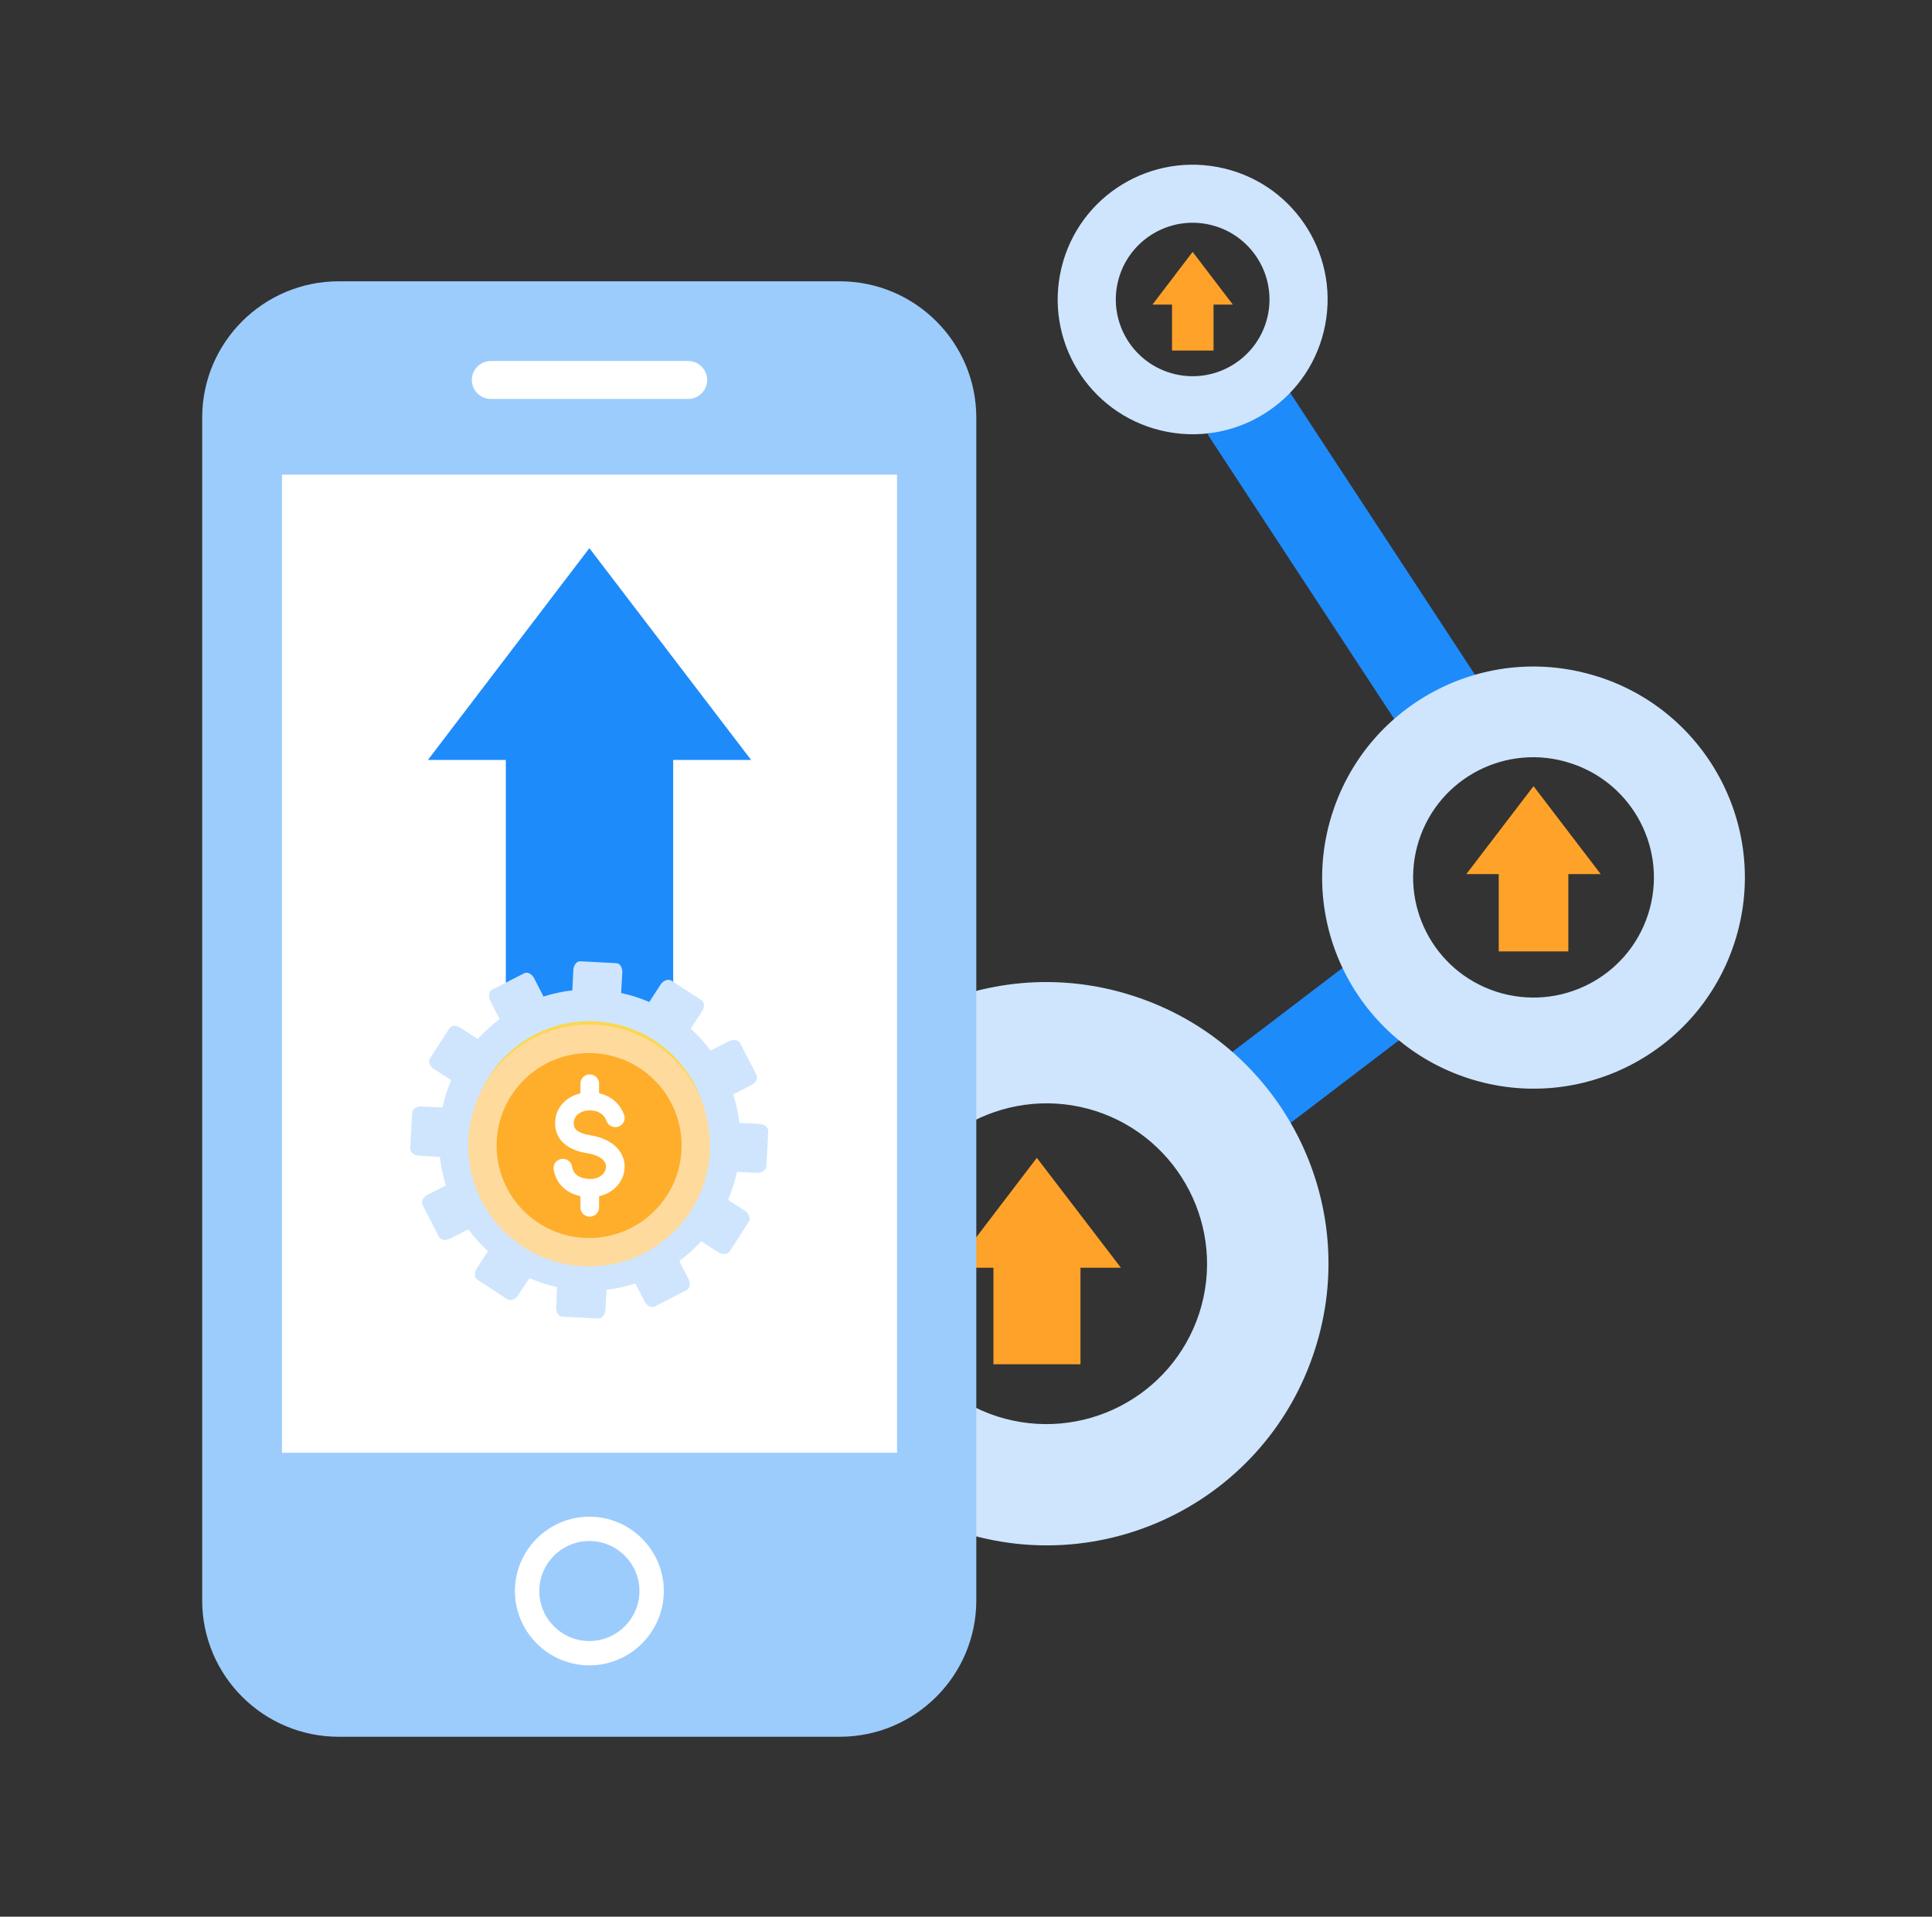 
<svg width="129" height="128" viewBox="0 0 129 128" fill="none" xmlns="http://www.w3.org/2000/svg">
<rect x="0" y="0" width="129" height="128" fill="#333333" stroke="none"/>
<g clip-path="url(#clip0_2199_6339)">
<path d="M72.143 84.143H66.332V91.107H72.143V84.143Z" fill="#FFA229"/>
<path d="M74.843 84.661H63.633L69.229 77.321L74.843 84.661Z" fill="#FFA229"/>
<path d="M104.718 57.964H100.07V63.536H104.718V57.964Z" fill="#FFA229"/>
<path d="M106.881 58.375H97.906L102.394 52.5L106.881 58.375Z" fill="#FFA229"/>
<path d="M81.028 20.089H78.256V23.41H81.028V20.089Z" fill="#FFA229"/>
<path d="M82.315 20.339H76.951L79.633 16.821L82.315 20.339Z" fill="#FFA229"/>
<path d="M92.293 62.617L79.26 72.552L82.98 77.421L96.013 67.486L92.293 62.617Z" fill="#1E8BFA"/>
<path d="M85.762 25.648L80.631 29.003L94.252 49.785L99.383 46.431L85.762 25.648Z" fill="#1E8BFA"/>
<path d="M75.647 66.5C65.76 63.303 55.139 68.732 51.957 78.625C48.757 88.5 54.192 99.107 64.097 102.286C74.002 105.482 84.604 100.053 87.786 90.161C90.987 80.286 85.551 69.678 75.647 66.5ZM66.582 94.589C60.95 92.768 57.857 86.732 59.663 81.107C61.486 75.482 67.529 72.393 73.161 74.196C78.793 76.018 81.886 82.053 80.081 87.678C78.257 93.303 72.232 96.393 66.582 94.589Z" fill="#CEE5FD"/>
<path d="M106.719 45.196C99.3 42.803 91.362 46.875 88.966 54.286C86.57 61.696 90.646 69.625 98.066 72.018C105.486 74.411 113.424 70.339 115.82 62.928C118.216 55.518 114.139 47.589 106.737 45.196H106.719ZM99.925 66.232C95.706 64.875 93.382 60.357 94.741 56.125C96.099 51.911 100.623 49.589 104.86 50.964C109.079 52.321 111.404 56.839 110.045 61.053C108.686 65.268 104.163 67.589 99.925 66.232Z" fill="#CEE5FD"/>
<path d="M81.743 11.25C76.898 10.089 72.035 13.053 70.873 17.892C69.711 22.732 72.679 27.589 77.524 28.75C82.369 29.91 87.232 26.946 88.394 22.107C89.556 17.267 86.588 12.41 81.743 11.25ZM78.436 24.982C75.682 24.321 73.984 21.553 74.645 18.803C75.307 16.053 78.078 14.357 80.832 15.018C83.585 15.678 85.283 18.446 84.622 21.196C83.96 23.946 81.189 25.642 78.436 24.982Z" fill="#CEE5FD"/>
<path d="M22.618 18.786H56.069C61.111 18.786 65.188 22.875 65.188 27.893V106.875C65.188 111.911 61.093 115.983 56.069 115.983H22.618C17.576 115.983 13.5 111.893 13.5 106.875V27.893C13.5 22.858 17.594 18.786 22.618 18.786Z" fill="#9CCCFC"/>
<path d="M59.896 31.697H18.828V97.018H59.896V31.697Z" fill="white"/>
<path d="M47.219 25.375C47.219 26.072 46.647 26.643 45.95 26.643H32.773C32.076 26.643 31.504 26.072 31.504 25.375C31.504 24.679 32.076 24.108 32.773 24.108H45.95C46.647 24.108 47.219 24.679 47.219 25.375Z" fill="white"/>
<path d="M39.353 111.215C36.617 111.215 34.382 108.983 34.382 106.25C34.382 103.518 36.617 101.286 39.353 101.286C42.088 101.286 44.323 103.518 44.323 106.25C44.323 108.983 42.088 111.215 39.353 111.215ZM39.353 102.911C37.511 102.911 36.009 104.411 36.009 106.25C36.009 108.09 37.511 109.59 39.353 109.59C41.194 109.59 42.696 108.09 42.696 106.25C42.696 104.411 41.194 102.911 39.353 102.911Z" fill="white"/>
<path d="M44.949 49.732H33.775V70.197H44.949V49.732Z" fill="#1E8BFA"/>
<path d="M50.152 50.75H28.572L39.353 36.607L50.152 50.75Z" fill="#1E8BFA"/>
<path d="M41.462 66.857C41.462 67.196 41.23 67.464 40.979 67.446L38.601 67.339C38.351 67.321 38.172 67.035 38.19 66.696L38.28 64.785C38.297 64.446 38.512 64.178 38.762 64.196L41.14 64.321C41.391 64.321 41.569 64.607 41.551 64.946L41.444 66.857H41.462Z" fill="#CEE5FD"/>
<path d="M40.514 85.553C40.514 85.214 40.336 84.928 40.085 84.928L37.707 84.803C37.457 84.803 37.242 85.053 37.225 85.393L37.135 87.303C37.135 87.643 37.296 87.928 37.547 87.928L39.942 88.053C40.193 88.053 40.407 87.803 40.425 87.464L40.532 85.535L40.514 85.553Z" fill="#CEE5FD"/>
<path d="M36.545 67.053C36.706 67.357 36.653 67.696 36.42 67.803L34.293 68.892C34.078 69 33.756 68.857 33.613 68.553L32.737 66.839C32.576 66.535 32.648 66.196 32.862 66.089L34.99 65C35.204 64.875 35.508 65.035 35.669 65.339L36.545 67.053Z" fill="#CEE5FD"/>
<path d="M45.092 83.696C44.931 83.393 44.627 83.25 44.412 83.357L42.285 84.446C42.052 84.553 41.998 84.893 42.159 85.196L43.035 86.91C43.196 87.214 43.5 87.357 43.715 87.25L45.842 86.16C46.057 86.053 46.129 85.714 45.968 85.41L45.092 83.696Z" fill="#CEE5FD"/>
<path d="M32.38 69.66C32.666 69.839 32.773 70.16 32.648 70.375L31.343 72.375C31.2 72.589 30.86 72.607 30.592 72.428L28.983 71.393C28.697 71.214 28.572 70.893 28.715 70.678L30.002 68.678C30.127 68.482 30.467 68.446 30.753 68.643L32.362 69.696L32.38 69.66Z" fill="#CEE5FD"/>
<path d="M48.113 79.821C47.827 79.642 47.487 79.66 47.362 79.875L46.075 81.875C45.95 82.071 46.075 82.41 46.343 82.589L47.952 83.625C48.238 83.803 48.578 83.785 48.721 83.571L50.008 81.571C50.133 81.375 50.008 81.035 49.74 80.857L48.131 79.821H48.113Z" fill="#CEE5FD"/>
<path d="M30.073 74C30.413 74.018 30.681 74.232 30.663 74.482L30.538 76.857C30.538 77.107 30.234 77.285 29.912 77.285L27.982 77.178C27.642 77.16 27.374 76.946 27.392 76.696L27.517 74.321C27.517 74.071 27.821 73.875 28.142 73.893L30.055 73.982L30.073 74Z" fill="#CEE5FD"/>
<path d="M48.792 74.964C48.453 74.946 48.166 75.125 48.149 75.375L48.023 77.75C48.023 78 48.274 78.214 48.613 78.232L50.526 78.321C50.866 78.321 51.152 78.16 51.17 77.91L51.295 75.535C51.295 75.285 51.045 75.071 50.705 75.053L48.792 74.964Z" fill="#CEE5FD"/>
<path d="M30.27 78.91C30.574 78.75 30.914 78.821 31.021 79.035L32.112 81.16C32.219 81.375 32.076 81.678 31.772 81.839L30.056 82.714C29.752 82.875 29.43 82.821 29.305 82.589L28.214 80.464C28.107 80.25 28.25 79.928 28.554 79.785L30.27 78.91Z" fill="#CEE5FD"/>
<path d="M46.951 70.41C46.647 70.553 46.504 70.857 46.611 71.089L47.702 73.214C47.809 73.428 48.149 73.5 48.453 73.339L50.169 72.464C50.473 72.321 50.616 72.018 50.509 71.785L49.418 69.66C49.311 69.446 48.971 69.393 48.667 69.535L46.951 70.41Z" fill="#CEE5FD"/>
<path d="M32.88 83.089C33.059 82.803 33.381 82.678 33.596 82.821L35.598 84.125C35.812 84.268 35.83 84.607 35.652 84.893L34.597 86.5C34.418 86.785 34.096 86.893 33.882 86.768L31.879 85.464C31.665 85.339 31.647 84.982 31.826 84.714L32.88 83.107V83.089Z" fill="#CEE5FD"/>
<path d="M43.053 67.375C42.875 67.66 42.893 67.982 43.107 68.125L45.11 69.41C45.324 69.535 45.628 69.41 45.825 69.143L46.88 67.535C47.058 67.25 47.041 66.91 46.826 66.785L44.824 65.482C44.609 65.357 44.287 65.482 44.108 65.75L43.053 67.375Z" fill="#CEE5FD"/>
<path d="M39.871 66.089C34.328 65.803 29.59 70.071 29.322 75.625C29.036 81.16 33.309 85.893 38.852 86.178C44.394 86.464 49.132 82.196 49.418 76.66C49.704 71.125 45.431 66.393 39.889 66.107L39.871 66.089ZM39.013 82.732C35.365 82.553 32.54 79.428 32.737 75.785C32.916 72.143 36.045 69.321 39.692 69.518C43.339 69.696 46.164 72.803 45.967 76.464C45.771 80.107 42.678 82.928 39.013 82.732Z" fill="#CEE5FD"/>
<path d="M47.29 76.125C47.29 80.5 43.75 84.053 39.37 84.053C34.989 84.053 31.432 80.5 31.432 76.125C31.432 71.75 34.989 68.196 39.37 68.196C43.75 68.196 47.29 71.75 47.29 76.125Z" fill="#FCD751"/>
<path d="M45.681 76.125C45.681 79.607 42.838 82.446 39.352 82.446C35.866 82.446 33.023 79.625 33.023 76.125C33.023 72.625 35.866 69.803 39.352 69.803C42.838 69.803 45.681 72.625 45.681 76.125Z" fill="#FFA229"/>
<path d="M44.483 76.125C44.483 78.946 42.177 81.25 39.352 81.25C36.527 81.25 34.221 78.946 34.221 76.125C34.221 73.303 36.527 71 39.352 71C42.177 71 44.483 73.303 44.483 76.125Z" fill="#FCD751"/>
<path d="M38.869 79.375C38.53 79.375 38.226 79.321 37.975 79.268C37.725 79.214 37.511 79.143 37.367 79.053L37.707 78.018C37.815 78.089 37.975 78.143 38.154 78.214C38.351 78.268 38.583 78.321 38.851 78.339V76.518C38.673 76.428 38.476 76.339 38.297 76.232C38.118 76.125 37.958 76.018 37.815 75.875C37.671 75.732 37.564 75.553 37.475 75.357C37.385 75.161 37.35 74.911 37.35 74.643C37.35 74.125 37.475 73.732 37.761 73.446C38.029 73.161 38.404 72.982 38.869 72.893V72.071H39.799V72.857C40.067 72.875 40.282 72.911 40.478 72.964C40.675 73.018 40.854 73.089 41.033 73.161L40.711 74.143C40.604 74.089 40.478 74.053 40.318 74C40.157 73.946 39.996 73.911 39.799 73.893V75.571C39.978 75.661 40.175 75.75 40.353 75.857C40.55 75.964 40.711 76.089 40.854 76.232C40.997 76.375 41.122 76.536 41.211 76.732C41.301 76.928 41.355 77.161 41.355 77.428C41.355 77.982 41.211 78.411 40.943 78.714C40.657 79.018 40.282 79.214 39.799 79.303V80.143H38.869V79.357V79.375ZM38.512 74.553C38.512 74.732 38.583 74.875 38.726 75C38.869 75.125 39.048 75.232 39.263 75.339V73.875C38.977 73.875 38.78 73.946 38.691 74.071C38.583 74.196 38.53 74.357 38.53 74.536L38.512 74.553ZM40.192 77.571C40.192 77.393 40.121 77.232 39.96 77.107C39.817 76.982 39.62 76.875 39.406 76.768V78.339C39.674 78.303 39.87 78.232 39.996 78.089C40.121 77.946 40.192 77.786 40.192 77.553V77.571Z" fill="#FFA229"/>
<circle cx="39.334" cy="76.5" r="8.075" fill="#FFDA9D"/>
<path d="M39.334 82.675C42.744 82.675 45.509 79.911 45.509 76.5C45.509 73.09 42.744 70.325 39.334 70.325C35.923 70.325 33.159 73.09 33.159 76.5C33.159 79.911 35.923 82.675 39.334 82.675Z" fill="#FEAE2A"/>
<path d="M40 72.359C40 72.022 39.721 71.75 39.378 71.75C39.035 71.75 38.756 72.022 38.756 72.359V73.011C37.894 73.221 37.079 73.879 37.066 74.993C37.059 75.547 37.27 76.031 37.689 76.39C38.085 76.73 38.622 76.921 39.218 77.016C39.801 77.109 40.12 77.305 40.283 77.479C40.439 77.647 40.483 77.828 40.46 77.996C40.412 78.344 40.039 78.766 39.35 78.731C38.765 78.702 38.513 78.5 38.392 78.352C38.251 78.181 38.212 77.991 38.193 77.889C38.13 77.559 37.806 77.34 37.469 77.4C37.131 77.461 36.907 77.778 36.969 78.109C36.996 78.252 37.079 78.696 37.421 79.114C37.708 79.463 38.139 79.753 38.756 79.881V80.641C38.756 80.978 39.035 81.25 39.378 81.25C39.721 81.25 40 80.978 40 80.641V79.888C40.919 79.68 41.58 78.986 41.692 78.157C41.763 77.637 41.608 77.096 41.202 76.659C40.801 76.229 40.195 75.939 39.418 75.814C38.946 75.739 38.663 75.607 38.508 75.475C38.377 75.362 38.307 75.224 38.309 75.007C38.311 74.888 38.336 74.777 38.383 74.677C38.404 74.632 38.43 74.59 38.459 74.55C38.615 74.338 38.887 74.196 39.24 74.16C39.809 74.102 40.324 74.357 40.498 74.859C40.608 75.177 40.962 75.348 41.287 75.24C41.612 75.132 41.786 74.786 41.675 74.468C41.386 73.634 40.715 73.17 40 73.005V72.359Z" fill="white"/>
</g>
<defs>
<clipPath id="clip0_2199_6339">
<rect width="103" height="105" fill="white" transform="translate(13.5 11)"/>
</clipPath>
</defs>
</svg>
